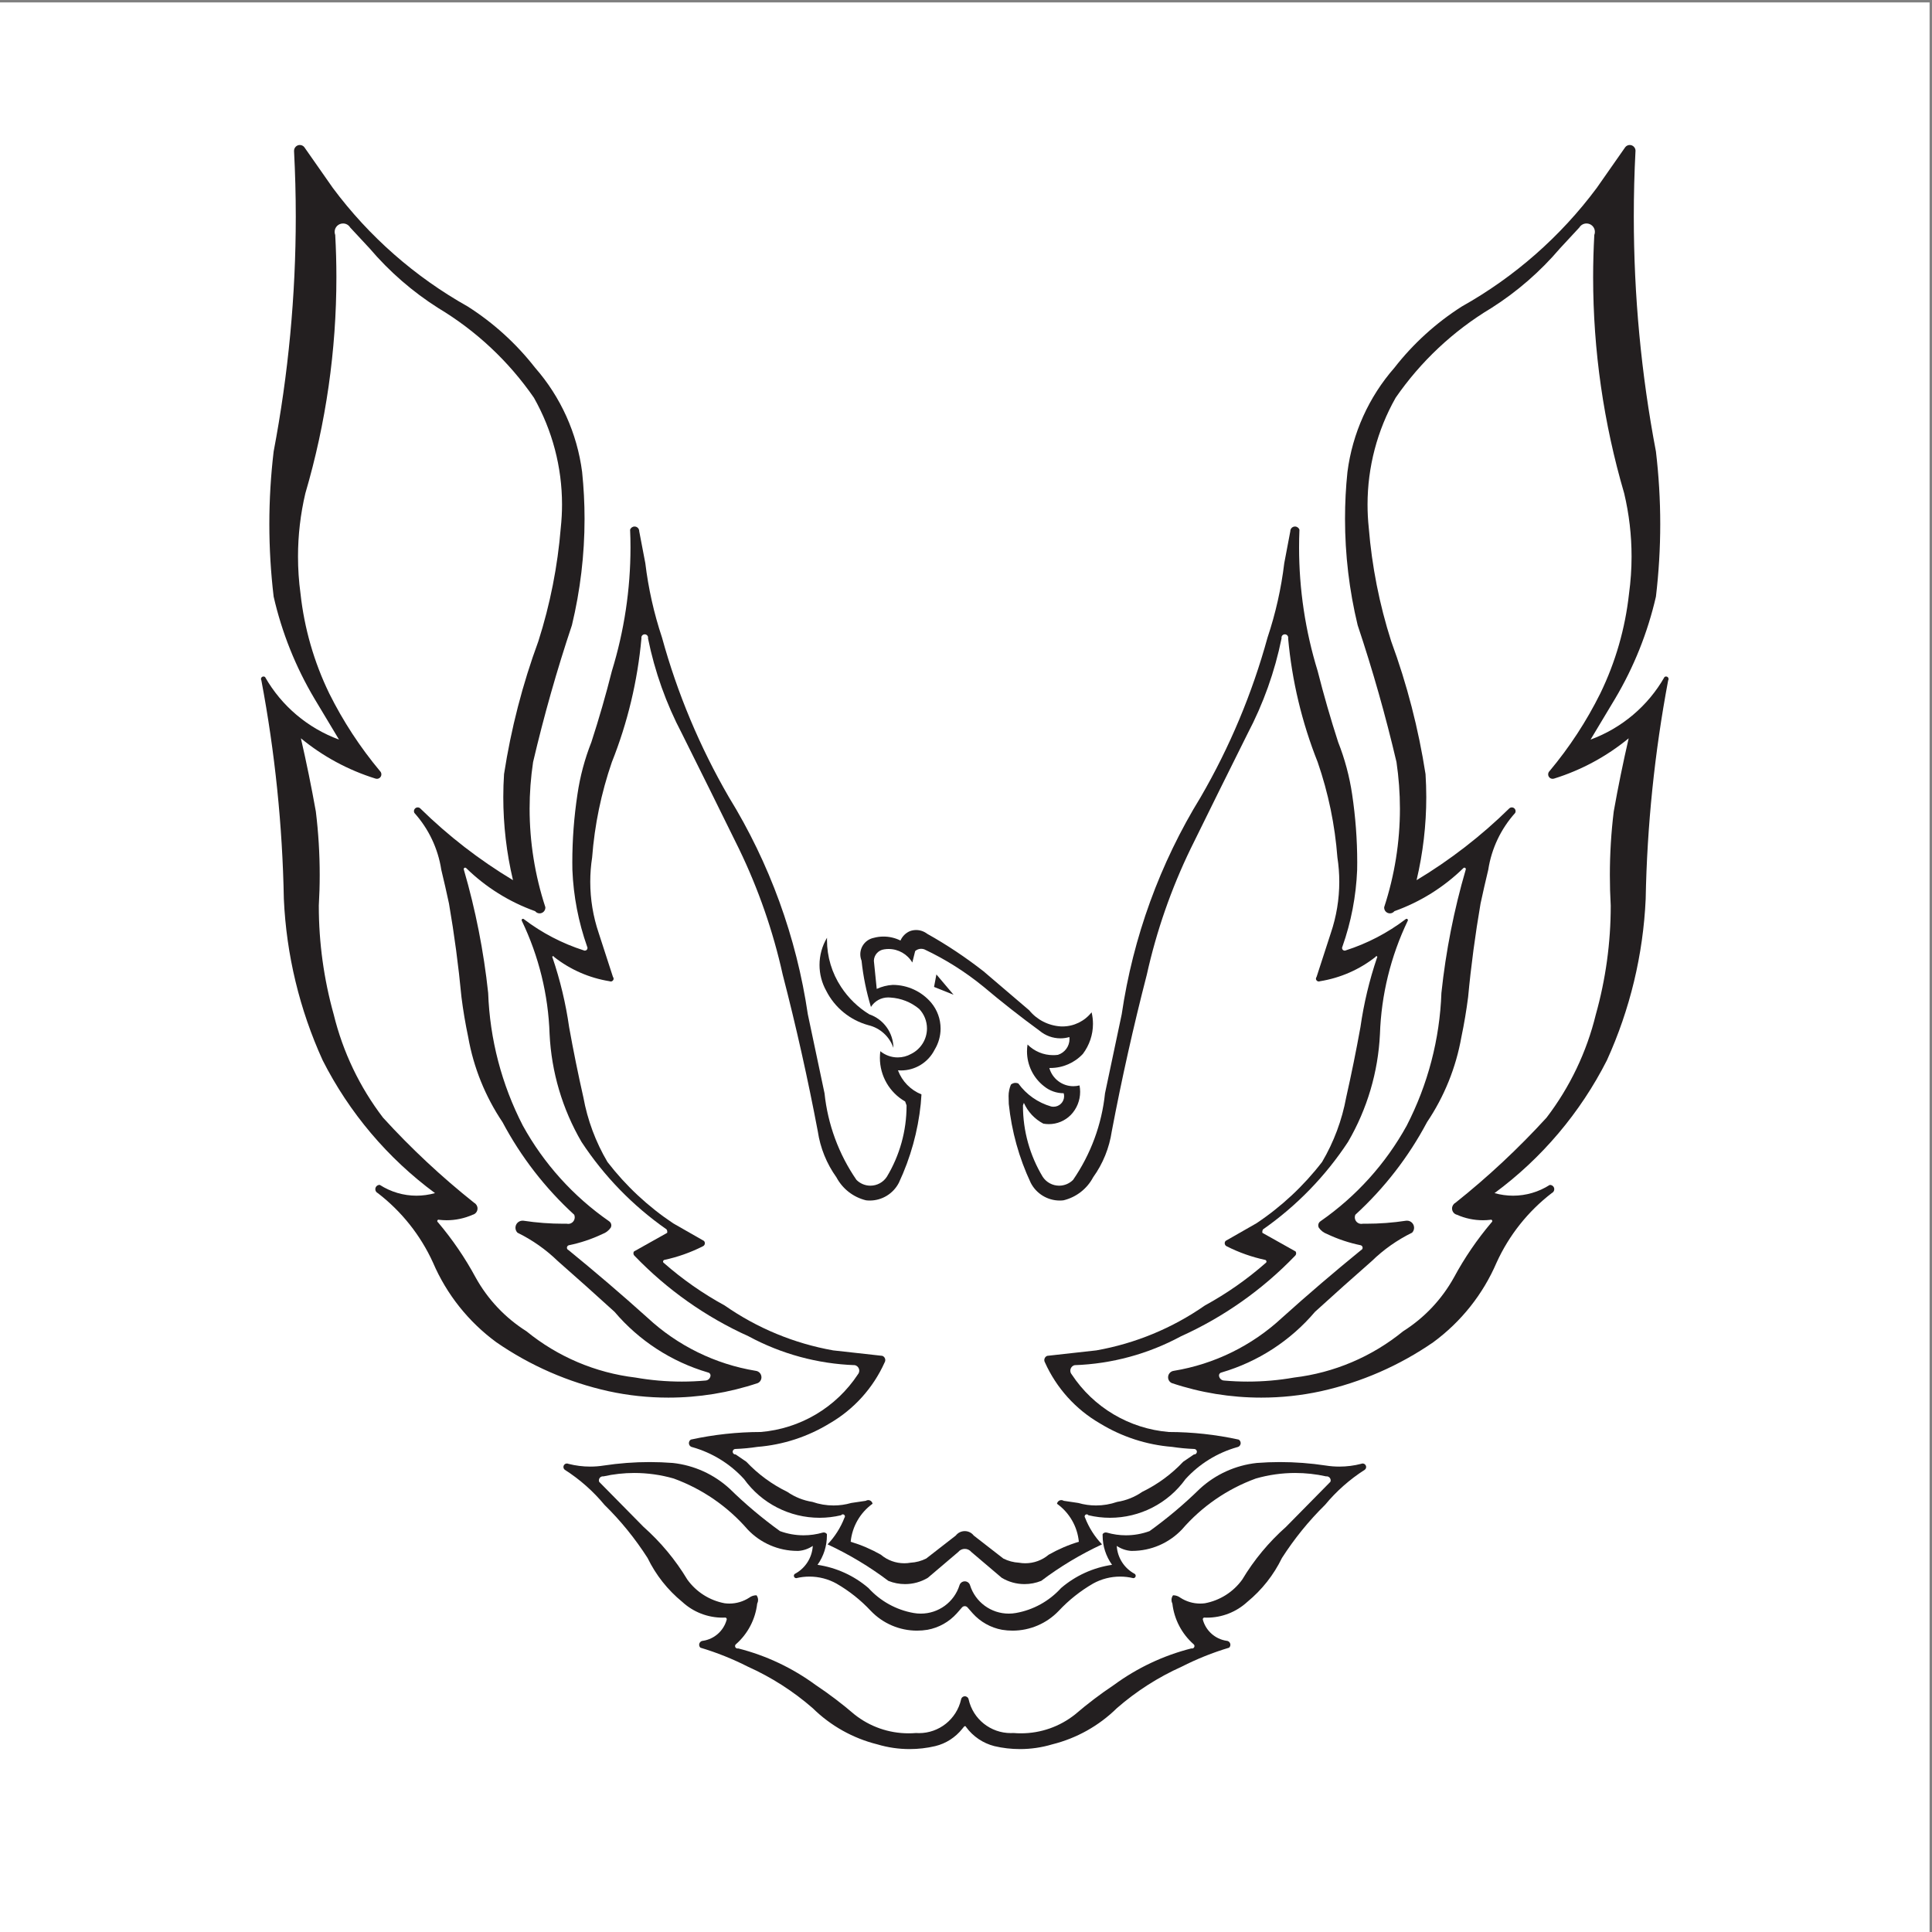 <?xml version="1.0" encoding="UTF-8"?>
<svg xmlns="http://www.w3.org/2000/svg" xmlns:xlink="http://www.w3.org/1999/xlink" width="193pt" height="193pt" viewBox="0 0 193 193" version="1.1">
<rect x="0" y="0" width="193" height="193" fill="#808080" stroke="none"/>
<g id="surface1">
<path style=" stroke:none;fill-rule:evenodd;fill:rgb(100%,100%,100%);fill-opacity:1;" d="M 0 0.242 L 192.758 0.242 L 192.758 193 L 0 193 L 0 0.242 "/>
<path style=" stroke:none;fill-rule:evenodd;fill:rgb(13.699%,12.199%,12.5%);fill-opacity:1;" d="M 163.379 15.105 C 163.266 17.281 163.211 19.461 163.211 21.637 C 163.211 29.512 163.949 37.371 165.422 45.105 C 165.707 47.512 165.852 49.93 165.852 52.352 C 165.852 54.773 165.707 57.191 165.422 59.598 C 164.598 63.188 163.223 66.633 161.34 69.801 L 158.891 73.883 C 162.012 72.734 164.629 70.523 166.277 67.633 C 166.32 67.598 166.375 67.578 166.434 67.578 C 166.57 67.578 166.684 67.688 166.684 67.828 C 166.684 67.875 166.672 67.922 166.645 67.965 L 166.645 67.961 C 165.289 75.164 164.535 82.469 164.398 89.801 C 164.148 95.371 162.832 100.844 160.523 105.922 C 157.867 111.156 154.023 115.703 149.297 119.188 C 149.898 119.355 150.523 119.445 151.148 119.445 C 152.445 119.445 153.719 119.07 154.809 118.371 C 154.816 118.371 154.828 118.371 154.836 118.371 C 155.074 118.371 155.266 118.559 155.266 118.797 C 155.266 118.965 155.164 119.117 155.012 119.188 C 152.637 121.016 150.746 123.398 149.504 126.125 C 148.145 129.297 145.957 132.043 143.176 134.086 C 139.785 136.426 135.973 138.09 131.949 138.98 C 129.992 139.406 127.996 139.617 125.992 139.617 C 122.953 139.617 119.934 139.129 117.055 138.164 C 116.828 138.059 116.688 137.832 116.688 137.586 C 116.688 137.258 116.934 136.98 117.258 136.941 C 121.305 136.277 125.07 134.43 128.074 131.637 C 130.648 129.32 133.277 127.07 135.961 124.883 C 136.059 124.844 136.121 124.75 136.121 124.645 C 136.121 124.531 136.047 124.43 135.938 124.398 C 134.77 124.16 133.637 123.781 132.562 123.27 C 132.23 123.148 131.945 122.93 131.742 122.637 C 131.707 122.566 131.688 122.488 131.688 122.41 C 131.688 122.238 131.777 122.078 131.926 121.988 C 135.484 119.512 138.43 116.25 140.523 112.453 C 142.641 108.34 143.828 103.809 143.992 99.188 C 144.434 95.02 145.246 90.898 146.422 86.871 C 146.426 86.855 146.43 86.836 146.43 86.82 C 146.43 86.738 146.367 86.676 146.289 86.676 C 146.246 86.676 146.211 86.695 146.184 86.723 C 144.223 88.637 141.875 90.102 139.297 91.023 C 139.188 91.16 139.023 91.242 138.848 91.242 C 138.531 91.242 138.273 90.984 138.273 90.668 C 138.273 90.652 138.277 90.633 138.277 90.617 C 139.316 87.441 139.848 84.121 139.848 80.781 C 139.848 79.223 139.73 77.668 139.504 76.125 C 138.422 71.512 137.129 66.949 135.625 62.453 C 134.785 58.973 134.363 55.406 134.363 51.828 C 134.363 50.266 134.441 48.703 134.605 47.148 C 135.102 43.289 136.734 39.664 139.297 36.738 C 141.176 34.328 143.453 32.258 146.031 30.617 C 151.305 27.66 155.895 23.629 159.504 18.781 L 162.359 14.699 C 162.469 14.562 162.633 14.484 162.805 14.484 C 163.121 14.484 163.383 14.746 163.383 15.062 C 163.383 15.078 163.379 15.094 163.379 15.105 Z M 159.266 23.469 C 159.188 24.875 159.148 26.281 159.148 27.691 C 159.148 35 160.195 42.27 162.25 49.281 C 162.742 51.352 162.988 53.469 162.988 55.594 C 162.988 56.836 162.902 58.074 162.734 59.301 C 162.355 62.766 161.387 66.141 159.863 69.273 C 158.484 72.051 156.781 74.656 154.789 77.035 C 154.703 77.117 154.656 77.234 154.656 77.355 C 154.656 77.602 154.855 77.801 155.105 77.801 C 155.148 77.801 155.195 77.793 155.238 77.781 C 157.965 76.934 160.496 75.566 162.699 73.754 C 162.141 76.176 161.641 78.613 161.207 81.062 C 160.949 83.172 160.82 85.293 160.82 87.418 C 160.82 88.434 160.848 89.449 160.906 90.465 C 160.906 90.477 160.906 90.488 160.906 90.504 C 160.906 94.172 160.406 97.824 159.414 101.355 C 158.504 105.09 156.828 108.598 154.492 111.652 C 151.688 114.723 148.645 117.566 145.391 120.156 C 145.184 120.27 145.055 120.488 145.055 120.723 C 145.055 121.02 145.254 121.277 145.539 121.348 C 146.359 121.711 147.242 121.898 148.141 121.898 C 148.383 121.898 148.625 121.883 148.867 121.855 C 148.887 121.844 148.91 121.84 148.934 121.84 C 149.012 121.84 149.074 121.902 149.074 121.98 C 149.074 122.035 149.047 122.082 149.004 122.105 C 147.562 123.809 146.301 125.652 145.242 127.617 C 144.027 129.805 142.285 131.652 140.168 132.988 C 137.051 135.531 133.27 137.137 129.273 137.613 C 127.742 137.883 126.191 138.016 124.637 138.016 C 123.844 138.016 123.051 137.98 122.262 137.91 C 122.02 137.891 121.824 137.707 121.781 137.469 C 121.777 137.449 121.773 137.426 121.773 137.406 C 121.773 137.25 121.891 137.121 122.039 137.102 C 125.672 136.035 128.914 133.934 131.363 131.047 C 133.238 129.34 135.129 127.648 137.035 125.977 C 138.219 124.824 139.578 123.867 141.062 123.141 C 141.191 123.008 141.262 122.832 141.262 122.648 C 141.262 122.258 140.945 121.941 140.559 121.941 C 140.527 121.941 140.496 121.941 140.465 121.945 C 139.141 122.148 137.801 122.246 136.461 122.246 C 136.355 122.246 136.246 122.246 136.141 122.246 C 136.094 122.254 136.043 122.262 135.996 122.262 C 135.633 122.262 135.34 121.969 135.34 121.605 C 135.34 121.52 135.359 121.43 135.395 121.348 C 138.289 118.699 140.715 115.57 142.555 112.098 C 144.281 109.535 145.449 106.637 145.988 103.594 C 146.266 102.273 146.488 100.941 146.66 99.602 C 146.953 96.473 147.371 93.359 147.902 90.262 C 148.145 89.133 148.402 88.004 148.672 86.883 C 148.996 84.77 149.93 82.801 151.359 81.211 C 151.387 81.156 151.402 81.098 151.402 81.035 C 151.402 80.828 151.234 80.656 151.023 80.656 C 150.926 80.656 150.832 80.695 150.762 80.766 C 147.969 83.508 144.863 85.91 141.512 87.926 C 142.152 85.207 142.48 82.422 142.48 79.625 C 142.48 78.859 142.453 78.098 142.406 77.332 C 141.703 72.805 140.555 68.355 138.973 64.055 C 137.797 60.371 137.047 56.566 136.734 52.715 C 136.652 51.945 136.613 51.176 136.613 50.402 C 136.613 46.664 137.578 42.988 139.422 39.73 C 141.93 36.102 145.184 33.047 148.973 30.777 C 151.547 29.145 153.859 27.133 155.836 24.812 L 157.773 22.723 C 157.926 22.473 158.195 22.324 158.488 22.324 C 158.949 22.324 159.324 22.699 159.324 23.16 C 159.324 23.266 159.305 23.371 159.266 23.469 "/>
<path style=" stroke:none;fill-rule:evenodd;fill:rgb(13.699%,12.199%,12.5%);fill-opacity:1;" d="M 29.375 15.105 C 29.488 17.281 29.547 19.461 29.547 21.637 C 29.547 29.512 28.805 37.371 27.336 45.105 C 27.051 47.512 26.906 49.93 26.906 52.352 C 26.906 54.773 27.051 57.191 27.336 59.598 C 28.156 63.188 29.535 66.633 31.418 69.801 L 33.867 73.883 C 30.742 72.734 28.125 70.523 26.48 67.633 C 26.434 67.598 26.379 67.578 26.324 67.578 C 26.184 67.578 26.07 67.688 26.07 67.828 C 26.07 67.875 26.086 67.922 26.109 67.961 C 27.469 75.164 28.219 82.469 28.355 89.801 C 28.605 95.371 29.922 100.844 32.234 105.922 C 34.887 111.156 38.73 115.703 43.457 119.188 C 42.855 119.355 42.23 119.445 41.605 119.445 C 40.309 119.445 39.039 119.07 37.949 118.371 C 37.938 118.371 37.93 118.367 37.918 118.367 C 37.684 118.367 37.492 118.559 37.492 118.797 C 37.492 118.965 37.59 119.117 37.742 119.188 C 40.117 121.016 42.012 123.398 43.254 126.125 C 44.613 129.297 46.797 132.043 49.582 134.086 C 52.969 136.426 56.781 138.09 60.805 138.98 C 62.762 139.406 64.762 139.617 66.766 139.617 C 69.801 139.617 72.82 139.129 75.703 138.164 C 75.926 138.059 76.066 137.832 76.066 137.586 C 76.066 137.258 75.824 136.98 75.496 136.941 C 71.449 136.277 67.688 134.43 64.684 131.637 C 62.109 129.32 59.477 127.07 56.797 124.883 C 56.699 124.844 56.633 124.75 56.633 124.645 C 56.633 124.531 56.707 124.43 56.816 124.398 C 57.984 124.16 59.117 123.781 60.191 123.27 C 60.523 123.148 60.812 122.93 61.012 122.637 C 61.047 122.566 61.07 122.488 61.07 122.41 C 61.07 122.238 60.977 122.078 60.832 121.988 C 57.27 119.512 54.328 116.25 52.234 112.453 C 50.113 108.34 48.93 103.809 48.766 99.188 C 48.32 95.02 47.508 90.898 46.336 86.871 C 46.328 86.855 46.324 86.836 46.324 86.82 C 46.324 86.738 46.387 86.676 46.469 86.676 C 46.508 86.676 46.547 86.695 46.574 86.723 C 48.531 88.637 50.879 90.102 53.457 91.023 C 53.566 91.16 53.73 91.242 53.906 91.242 C 54.223 91.242 54.48 90.984 54.48 90.668 C 54.48 90.652 54.48 90.633 54.477 90.617 C 53.438 87.441 52.906 84.121 52.906 80.781 C 52.906 79.223 53.023 77.668 53.254 76.125 C 54.336 71.512 55.629 66.949 57.133 62.453 C 57.969 58.973 58.395 55.406 58.395 51.828 C 58.395 50.266 58.312 48.703 58.152 47.148 C 57.652 43.289 56.02 39.664 53.457 36.738 C 51.578 34.328 49.301 32.258 46.723 30.617 C 41.453 27.66 36.863 23.629 33.254 18.781 L 30.398 14.699 C 30.289 14.562 30.125 14.484 29.949 14.484 C 29.633 14.484 29.375 14.746 29.375 15.062 C 29.375 15.078 29.375 15.094 29.375 15.105 Z M 33.488 23.469 C 33.566 24.875 33.605 26.281 33.605 27.691 C 33.605 35 32.562 42.27 30.504 49.281 C 30.016 51.352 29.77 53.469 29.77 55.594 C 29.77 56.836 29.852 58.074 30.02 59.301 C 30.398 62.766 31.371 66.141 32.891 69.273 C 34.273 72.051 35.977 74.656 37.965 77.035 C 38.051 77.117 38.098 77.234 38.098 77.355 C 38.098 77.602 37.898 77.801 37.652 77.801 C 37.605 77.801 37.562 77.793 37.52 77.781 C 34.793 76.934 32.258 75.566 30.059 73.754 C 30.617 76.176 31.113 78.613 31.551 81.062 C 31.809 83.172 31.938 85.293 31.938 87.418 C 31.938 88.434 31.906 89.449 31.848 90.465 C 31.848 90.477 31.848 90.488 31.848 90.504 C 31.848 94.172 32.352 97.824 33.34 101.355 C 34.254 105.09 35.93 108.598 38.266 111.652 C 41.066 114.723 44.109 117.566 47.367 120.156 C 47.574 120.27 47.703 120.488 47.703 120.723 C 47.703 121.02 47.504 121.277 47.219 121.348 C 46.398 121.711 45.512 121.898 44.617 121.898 C 44.371 121.898 44.129 121.883 43.887 121.855 C 43.867 121.844 43.844 121.84 43.82 121.84 C 43.742 121.84 43.68 121.902 43.68 121.98 C 43.68 122.035 43.707 122.082 43.754 122.105 C 45.195 123.809 46.457 125.652 47.516 127.617 C 48.727 129.805 50.473 131.652 52.59 132.988 C 55.707 135.531 59.484 137.137 63.48 137.613 C 65.012 137.883 66.566 138.016 68.121 138.016 C 68.914 138.016 69.703 137.98 70.492 137.91 C 70.734 137.891 70.93 137.707 70.973 137.469 C 70.977 137.449 70.98 137.426 70.98 137.406 C 70.98 137.25 70.867 137.121 70.715 137.102 C 67.082 136.035 63.844 133.934 61.391 131.047 C 59.516 129.34 57.629 127.648 55.723 125.977 C 54.535 124.824 53.176 123.867 51.691 123.141 C 51.562 123.008 51.492 122.832 51.492 122.648 C 51.492 122.258 51.809 121.941 52.199 121.941 C 52.23 121.941 52.258 121.941 52.289 121.945 C 53.613 122.148 54.953 122.246 56.293 122.246 C 56.402 122.246 56.508 122.246 56.617 122.246 C 56.664 122.254 56.711 122.262 56.762 122.262 C 57.121 122.262 57.414 121.969 57.414 121.605 C 57.414 121.52 57.398 121.43 57.363 121.348 C 54.465 118.699 52.043 115.57 50.199 112.098 C 48.477 109.535 47.305 106.637 46.77 103.594 C 46.492 102.273 46.266 100.941 46.098 99.602 C 45.801 96.473 45.387 93.359 44.852 90.262 C 44.609 89.133 44.355 88.004 44.082 86.883 C 43.758 84.77 42.824 82.801 41.398 81.211 C 41.367 81.156 41.352 81.098 41.352 81.035 C 41.352 80.828 41.523 80.656 41.73 80.656 C 41.828 80.656 41.922 80.695 41.992 80.766 C 44.785 83.508 47.891 85.91 51.246 87.926 C 50.602 85.207 50.277 82.422 50.277 79.625 C 50.277 78.859 50.301 78.098 50.352 77.332 C 51.051 72.805 52.199 68.355 53.781 64.055 C 54.957 60.371 55.707 56.566 56.02 52.715 C 56.102 51.945 56.145 51.176 56.145 50.402 C 56.145 46.664 55.176 42.988 53.336 39.73 C 50.828 36.102 47.57 33.047 43.785 30.777 C 41.211 29.145 38.898 27.133 36.922 24.812 L 34.98 22.723 C 34.828 22.473 34.559 22.324 34.27 22.324 C 33.805 22.324 33.43 22.699 33.43 23.16 C 33.43 23.266 33.449 23.371 33.488 23.469 "/>
<path style=" stroke:none;fill-rule:evenodd;fill:rgb(13.699%,12.199%,12.5%);fill-opacity:1;" d="M 96.512 172.527 C 97.203 173.469 98.199 174.141 99.328 174.43 C 100.168 174.629 101.027 174.727 101.891 174.727 C 102.98 174.727 104.062 174.57 105.105 174.258 C 107.547 173.652 109.781 172.402 111.574 170.637 C 113.516 168.945 115.691 167.551 118.043 166.496 C 119.562 165.723 121.148 165.086 122.785 164.598 C 122.863 164.523 122.91 164.418 122.91 164.309 C 122.91 164.094 122.742 163.918 122.527 163.91 C 121.395 163.738 120.469 162.918 120.164 161.812 C 120.156 161.793 120.156 161.777 120.156 161.754 C 120.156 161.664 120.23 161.586 120.324 161.586 C 120.34 161.586 120.359 161.59 120.375 161.594 C 120.438 161.598 120.504 161.598 120.57 161.598 C 122.062 161.598 123.496 161.039 124.598 160.027 C 126.055 158.832 127.238 157.336 128.062 155.637 C 129.297 153.715 130.738 151.934 132.367 150.332 C 133.496 148.969 134.832 147.785 136.324 146.832 C 136.418 146.766 136.473 146.66 136.473 146.551 C 136.473 146.355 136.312 146.199 136.121 146.199 C 136.074 146.199 136.023 146.211 135.98 146.23 C 135.27 146.414 134.535 146.508 133.797 146.508 C 133.344 146.508 132.891 146.473 132.445 146.402 C 130.926 146.172 129.391 146.055 127.855 146.055 C 127.086 146.055 126.312 146.086 125.547 146.145 C 123.422 146.375 121.426 147.281 119.852 148.73 C 118.289 150.262 116.613 151.672 114.836 152.953 C 114.078 153.23 113.281 153.371 112.477 153.371 C 111.836 153.371 111.195 153.281 110.578 153.102 C 110.539 153.094 110.504 153.086 110.465 153.086 C 110.34 153.086 110.223 153.148 110.148 153.254 C 110.148 153.301 110.148 153.348 110.148 153.395 C 110.148 154.445 110.477 155.465 111.09 156.32 C 109.203 156.598 107.441 157.402 105.996 158.641 C 104.809 159.949 103.223 160.828 101.48 161.133 C 101.246 161.176 101.008 161.195 100.77 161.195 C 99.004 161.195 97.441 160.051 96.906 158.367 C 96.84 158.133 96.625 157.969 96.379 157.969 C 96.133 157.969 95.914 158.133 95.848 158.367 C 95.316 160.051 93.754 161.195 91.984 161.195 C 91.746 161.195 91.508 161.176 91.273 161.133 C 89.535 160.828 87.945 159.949 86.758 158.641 C 85.316 157.402 83.551 156.598 81.668 156.32 C 82.277 155.465 82.605 154.445 82.605 153.395 C 82.605 153.348 82.605 153.301 82.605 153.254 C 82.535 153.148 82.414 153.086 82.289 153.086 C 82.254 153.086 82.215 153.094 82.18 153.102 C 81.562 153.281 80.922 153.371 80.277 153.371 C 79.473 153.371 78.676 153.23 77.918 152.953 C 76.145 151.672 74.465 150.262 72.902 148.73 C 71.332 147.281 69.336 146.375 67.211 146.145 C 66.441 146.086 65.672 146.055 64.902 146.055 C 63.363 146.055 61.832 146.172 60.309 146.402 C 59.863 146.473 59.41 146.508 58.961 146.508 C 58.223 146.508 57.488 146.414 56.773 146.23 C 56.73 146.211 56.684 146.199 56.633 146.199 C 56.441 146.199 56.285 146.355 56.285 146.551 C 56.285 146.66 56.34 146.766 56.43 146.832 C 57.922 147.785 59.258 148.969 60.387 150.332 C 62.02 151.934 63.461 153.715 64.691 155.637 C 65.516 157.336 66.699 158.832 68.16 160.027 C 69.258 161.039 70.695 161.598 72.188 161.598 C 72.25 161.598 72.316 161.598 72.383 161.594 C 72.398 161.59 72.414 161.586 72.434 161.586 C 72.527 161.586 72.602 161.664 72.602 161.754 C 72.602 161.777 72.598 161.793 72.59 161.812 C 72.285 162.918 71.359 163.738 70.23 163.91 C 70.016 163.918 69.844 164.094 69.844 164.309 C 69.844 164.418 69.891 164.523 69.969 164.598 C 71.605 165.086 73.195 165.723 74.715 166.496 C 77.062 167.551 79.242 168.945 81.184 170.637 C 82.977 172.402 85.211 173.652 87.652 174.258 C 88.695 174.57 89.777 174.727 90.863 174.727 C 91.727 174.727 92.59 174.629 93.43 174.43 C 94.496 174.172 95.445 173.562 96.129 172.699 L 96.289 172.504 C 96.309 172.461 96.352 172.438 96.398 172.438 C 96.453 172.438 96.5 172.473 96.512 172.527 Z M 96.004 169.789 C 95.551 171.746 93.809 173.133 91.801 173.133 C 91.703 173.133 91.605 173.129 91.508 173.121 C 91.258 173.145 91.004 173.152 90.754 173.152 C 88.789 173.152 86.883 172.484 85.348 171.258 C 84.121 170.203 82.828 169.223 81.48 168.324 C 79.16 166.621 76.535 165.379 73.746 164.672 C 73.723 164.676 73.699 164.68 73.676 164.68 C 73.539 164.68 73.43 164.574 73.43 164.438 C 73.43 164.359 73.469 164.285 73.531 164.242 C 74.711 163.199 75.461 161.758 75.641 160.195 C 75.699 160.082 75.73 159.957 75.73 159.832 C 75.73 159.664 75.676 159.5 75.578 159.367 C 75.566 159.363 75.559 159.363 75.551 159.363 C 75.297 159.363 75.051 159.449 74.852 159.598 C 74.262 159.984 73.57 160.191 72.867 160.191 C 72.707 160.191 72.547 160.18 72.387 160.16 C 70.887 159.879 69.555 159.031 68.664 157.797 C 67.48 155.828 66.004 154.051 64.285 152.527 L 59.855 148.031 C 59.836 147.984 59.828 147.934 59.828 147.887 C 59.828 147.66 60.008 147.48 60.234 147.48 C 60.25 147.48 60.266 147.48 60.285 147.484 C 61.297 147.258 62.332 147.145 63.367 147.145 C 64.699 147.145 66.023 147.332 67.301 147.699 C 70.152 148.738 72.691 150.488 74.68 152.781 C 75.973 154.152 77.777 154.93 79.66 154.93 C 79.695 154.93 79.73 154.93 79.762 154.93 C 80.277 154.891 80.77 154.719 81.195 154.43 C 81.125 155.609 80.449 156.668 79.406 157.223 C 79.34 157.266 79.305 157.34 79.305 157.418 C 79.305 157.547 79.41 157.652 79.539 157.652 C 79.543 157.652 79.547 157.652 79.547 157.652 C 79.977 157.547 80.418 157.496 80.859 157.496 C 81.805 157.496 82.734 157.734 83.562 158.195 C 84.836 158.93 85.988 159.848 86.992 160.922 C 88.195 162.18 89.859 162.895 91.602 162.895 C 91.957 162.895 92.305 162.867 92.652 162.809 C 93.789 162.602 94.82 162.023 95.59 161.16 L 96.09 160.59 C 96.16 160.5 96.266 160.449 96.379 160.449 C 96.488 160.449 96.594 160.5 96.664 160.59 L 97.164 161.16 C 97.934 162.023 98.969 162.602 100.102 162.809 C 100.449 162.867 100.801 162.895 101.152 162.895 C 102.895 162.895 104.562 162.18 105.762 160.922 C 106.766 159.848 107.922 158.93 109.191 158.195 C 110.02 157.734 110.949 157.496 111.895 157.496 C 112.336 157.496 112.777 157.547 113.207 157.652 C 113.211 157.652 113.215 157.652 113.215 157.652 C 113.348 157.652 113.453 157.547 113.453 157.418 C 113.453 157.34 113.414 157.266 113.352 157.223 C 112.309 156.668 111.629 155.609 111.559 154.43 C 111.984 154.719 112.48 154.891 112.992 154.93 C 113.027 154.93 113.059 154.93 113.094 154.93 C 114.98 154.93 116.781 154.152 118.078 152.781 C 120.062 150.488 122.602 148.738 125.453 147.699 C 126.73 147.332 128.055 147.145 129.387 147.145 C 130.426 147.145 131.461 147.258 132.473 147.484 C 132.488 147.48 132.508 147.48 132.523 147.48 C 132.746 147.48 132.93 147.66 132.93 147.887 C 132.93 147.934 132.918 147.984 132.898 148.031 L 128.469 152.527 C 126.75 154.051 125.273 155.828 124.094 157.797 C 123.203 159.031 121.867 159.879 120.367 160.16 C 120.211 160.18 120.051 160.191 119.891 160.191 C 119.184 160.191 118.492 159.984 117.902 159.598 C 117.703 159.449 117.457 159.363 117.207 159.363 C 117.195 159.363 117.188 159.363 117.18 159.367 C 117.078 159.5 117.027 159.664 117.027 159.832 C 117.027 159.957 117.059 160.082 117.117 160.195 C 117.297 161.758 118.047 163.199 119.223 164.242 C 119.285 164.285 119.324 164.359 119.324 164.438 C 119.324 164.574 119.215 164.68 119.078 164.68 C 119.055 164.68 119.031 164.676 119.008 164.672 C 116.219 165.379 113.594 166.621 111.273 168.324 C 109.926 169.223 108.637 170.203 107.406 171.258 C 105.871 172.484 103.965 173.152 102.004 173.152 C 101.75 173.152 101.5 173.145 101.246 173.121 C 101.156 173.129 101.062 173.129 100.973 173.129 C 98.957 173.129 97.211 171.738 96.766 169.773 C 96.734 169.59 96.574 169.453 96.387 169.453 C 96.191 169.453 96.031 169.598 96.004 169.789 "/>
<path style=" stroke:none;fill-rule:evenodd;fill:rgb(13.699%,12.199%,12.5%);fill-opacity:1;" d="M 93.543 97.344 L 93.309 98.59 L 95.258 99.371 Z M 93.543 97.344 "/>
<path style=" stroke:none;fill-rule:evenodd;fill:rgb(13.699%,12.199%,12.5%);fill-opacity:1;" d="M 82.617 93.676 C 82.613 93.75 82.613 93.828 82.613 93.906 C 82.613 95.57 83.102 97.199 84.02 98.59 C 84.746 99.695 85.703 100.629 86.832 101.324 C 88.266 101.816 89.234 103.16 89.25 104.68 C 88.859 103.547 87.918 102.691 86.754 102.414 C 84.926 101.914 83.395 100.668 82.539 98.98 C 82.098 98.191 81.867 97.301 81.867 96.395 C 81.867 95.438 82.125 94.496 82.617 93.676 "/>
<path style=" stroke:none;fill-rule:evenodd;fill:rgb(13.699%,12.199%,12.5%);fill-opacity:1;" d="M 97.035 155.039 L 100.07 157.617 C 100.758 158.031 101.543 158.246 102.344 158.246 C 102.918 158.246 103.484 158.137 104.016 157.922 C 105.902 156.496 107.938 155.277 110.086 154.277 C 109.352 153.508 108.777 152.602 108.395 151.613 C 108.367 151.574 108.352 151.531 108.352 151.484 C 108.352 151.371 108.445 151.277 108.559 151.277 C 108.629 151.277 108.691 151.312 108.73 151.367 C 109.434 151.535 110.156 151.621 110.883 151.621 C 113.875 151.621 116.684 150.184 118.43 147.754 C 119.816 146.23 121.605 145.129 123.59 144.566 C 123.789 144.535 123.938 144.363 123.938 144.16 C 123.938 144.016 123.863 143.883 123.738 143.809 C 121.445 143.309 119.105 143.055 116.762 143.051 C 112.809 142.723 109.227 140.598 107.051 137.285 C 106.965 137.184 106.922 137.055 106.922 136.926 C 106.922 136.664 107.098 136.438 107.352 136.375 C 111.066 136.246 114.703 135.258 117.973 133.492 C 122.25 131.562 126.117 128.832 129.371 125.449 C 129.441 125.387 129.48 125.293 129.48 125.199 C 129.48 125.133 129.461 125.07 129.426 125.016 L 126.109 123.156 C 126.102 123.125 126.098 123.09 126.098 123.055 C 126.098 122.965 126.125 122.875 126.18 122.805 C 129.535 120.457 132.414 117.492 134.664 114.07 C 136.578 110.785 137.672 107.09 137.852 103.297 C 137.984 99.375 138.93 95.523 140.625 91.988 C 140.641 91.969 140.645 91.941 140.645 91.918 C 140.645 91.844 140.586 91.785 140.512 91.785 C 140.477 91.785 140.441 91.801 140.414 91.828 C 138.613 93.195 136.594 94.25 134.441 94.938 C 134.406 94.957 134.367 94.965 134.328 94.965 C 134.184 94.965 134.066 94.848 134.066 94.703 C 134.066 94.66 134.078 94.617 134.098 94.578 C 134.973 92.109 135.469 89.523 135.574 86.906 C 135.578 86.656 135.582 86.402 135.582 86.148 C 135.582 83.875 135.41 81.605 135.074 79.355 C 134.809 77.566 134.34 75.812 133.676 74.133 C 132.918 71.789 132.234 69.418 131.629 67.031 C 130.398 63.031 129.773 58.871 129.773 54.688 C 129.773 54.098 129.785 53.508 129.809 52.918 C 129.746 52.727 129.566 52.598 129.367 52.598 C 129.109 52.598 128.898 52.805 128.898 53.062 C 128.898 53.066 128.898 53.066 128.898 53.07 L 128.293 56.258 C 127.988 58.785 127.43 61.277 126.621 63.691 C 125.09 69.27 122.848 74.621 119.945 79.625 C 115.871 86.246 113.188 93.629 112.055 101.324 L 110.387 109.215 C 110.066 112.316 108.969 115.293 107.199 117.863 C 106.832 118.234 106.328 118.445 105.805 118.445 C 105.145 118.445 104.527 118.113 104.164 117.559 C 102.875 115.422 102.191 112.973 102.191 110.473 C 102.191 110.457 102.191 110.441 102.191 110.426 L 102.281 110.172 C 102.676 111.062 103.359 111.793 104.223 112.246 C 104.406 112.281 104.59 112.297 104.773 112.297 C 105.602 112.297 106.391 111.965 106.969 111.379 C 107.57 110.758 107.902 109.93 107.902 109.07 C 107.902 108.855 107.883 108.641 107.84 108.43 C 107.637 108.48 107.43 108.508 107.223 108.508 C 106.105 108.508 105.125 107.762 104.824 106.688 C 104.859 106.688 104.895 106.688 104.93 106.688 C 106.16 106.688 107.336 106.18 108.176 105.281 C 108.828 104.414 109.184 103.363 109.184 102.281 C 109.184 101.891 109.137 101.504 109.047 101.125 C 108.34 102.02 107.266 102.539 106.129 102.539 C 106.074 102.539 106.02 102.535 105.965 102.535 C 104.738 102.461 103.594 101.879 102.816 100.926 L 98.262 97.039 C 96.484 95.648 94.602 94.391 92.633 93.289 C 92.312 93.043 91.922 92.906 91.52 92.906 C 91.305 92.906 91.094 92.945 90.891 93.02 C 90.469 93.203 90.137 93.539 89.953 93.957 C 89.43 93.695 88.848 93.559 88.262 93.559 C 87.93 93.559 87.594 93.602 87.273 93.691 C 86.496 93.855 85.941 94.539 85.941 95.332 C 85.941 95.551 85.984 95.766 86.066 95.969 C 86.23 97.535 86.547 99.082 87.004 100.59 C 87.375 100 88.023 99.641 88.723 99.641 C 88.797 99.641 88.871 99.645 88.949 99.652 C 90.008 99.715 91.016 100.113 91.828 100.793 C 92.324 101.32 92.602 102.016 92.602 102.738 C 92.602 103.816 91.988 104.801 91.023 105.281 C 90.613 105.512 90.152 105.633 89.68 105.633 C 89.047 105.633 88.434 105.414 87.941 105.012 C 87.914 105.234 87.898 105.457 87.898 105.68 C 87.898 107.48 88.859 109.141 90.422 110.035 L 90.562 110.426 C 90.562 110.441 90.562 110.457 90.562 110.473 C 90.562 112.973 89.879 115.422 88.59 117.559 C 88.227 118.113 87.609 118.445 86.949 118.445 C 86.426 118.445 85.922 118.234 85.555 117.863 C 83.785 115.293 82.691 112.316 82.367 109.215 L 80.699 101.324 C 79.566 93.629 76.883 86.246 72.809 79.625 C 69.91 74.621 67.664 69.266 66.133 63.691 C 65.328 61.277 64.77 58.785 64.465 56.258 L 63.855 53.07 C 63.855 53.066 63.855 53.066 63.855 53.062 C 63.855 52.805 63.648 52.598 63.391 52.598 C 63.188 52.598 63.008 52.727 62.945 52.918 C 62.973 53.508 62.984 54.098 62.984 54.688 C 62.984 58.871 62.355 63.031 61.125 67.031 C 60.523 69.418 59.84 71.789 59.078 74.133 C 58.414 75.812 57.945 77.566 57.684 79.355 C 57.344 81.605 57.172 83.875 57.172 86.148 C 57.172 86.402 57.176 86.656 57.18 86.906 C 57.285 89.523 57.785 92.109 58.656 94.578 C 58.68 94.617 58.688 94.66 58.688 94.703 C 58.688 94.848 58.57 94.965 58.426 94.965 C 58.387 94.965 58.348 94.957 58.312 94.938 C 56.16 94.25 54.141 93.195 52.34 91.828 C 52.316 91.801 52.281 91.785 52.242 91.785 C 52.168 91.785 52.109 91.844 52.109 91.918 C 52.109 91.941 52.117 91.969 52.129 91.988 C 53.828 95.523 54.773 99.375 54.902 103.297 C 55.086 107.09 56.176 110.785 58.09 114.07 C 60.34 117.492 63.219 120.457 66.578 122.805 C 66.633 122.875 66.66 122.965 66.66 123.055 C 66.66 123.09 66.656 123.125 66.648 123.156 L 63.332 125.016 C 63.293 125.07 63.277 125.133 63.277 125.199 C 63.277 125.293 63.316 125.387 63.387 125.449 C 66.637 128.832 70.504 131.562 74.781 133.492 C 78.051 135.258 81.688 136.246 85.402 136.375 C 85.656 136.438 85.836 136.664 85.836 136.926 C 85.836 137.055 85.789 137.184 85.707 137.285 C 83.527 140.598 79.945 142.723 75.996 143.051 C 73.648 143.055 71.309 143.309 69.016 143.809 C 68.895 143.883 68.82 144.016 68.82 144.16 C 68.82 144.363 68.965 144.535 69.168 144.566 C 71.152 145.129 72.938 146.23 74.328 147.754 C 76.074 150.184 78.883 151.621 81.871 151.621 C 82.598 151.621 83.32 151.535 84.027 151.367 C 84.066 151.312 84.129 151.277 84.199 151.277 C 84.312 151.277 84.406 151.371 84.406 151.484 C 84.406 151.531 84.391 151.574 84.359 151.613 C 83.977 152.602 83.402 153.508 82.672 154.277 C 84.816 155.277 86.852 156.496 88.742 157.922 C 89.273 158.137 89.84 158.246 90.41 158.246 C 91.211 158.246 92 158.031 92.688 157.617 L 95.723 155.039 C 95.883 154.84 96.125 154.727 96.379 154.727 C 96.633 154.727 96.871 154.84 97.035 155.039 Z M 97.273 153.395 L 100.227 155.691 C 100.715 155.938 101.246 156.078 101.793 156.109 C 102 156.148 102.211 156.164 102.422 156.164 C 103.277 156.164 104.105 155.863 104.762 155.309 C 105.715 154.766 106.723 154.332 107.773 154.016 C 107.629 152.496 106.832 151.113 105.59 150.219 C 105.629 150.008 105.812 149.855 106.023 149.855 C 106.109 149.855 106.195 149.879 106.266 149.926 L 107.719 150.141 C 108.297 150.309 108.891 150.391 109.488 150.391 C 110.207 150.391 110.918 150.27 111.598 150.035 C 112.496 149.895 113.355 149.551 114.105 149.031 C 115.641 148.285 117.027 147.266 118.199 146.023 L 119.27 145.293 C 119.277 145.297 119.285 145.297 119.289 145.297 C 119.441 145.297 119.566 145.172 119.566 145.023 C 119.566 144.871 119.441 144.746 119.289 144.746 C 119.285 144.746 119.277 144.746 119.27 144.746 C 118.539 144.719 117.816 144.648 117.094 144.539 C 114.539 144.336 112.07 143.531 109.883 142.195 C 107.457 140.793 105.535 138.66 104.387 136.102 C 104.344 136.031 104.32 135.949 104.32 135.867 C 104.32 135.68 104.434 135.516 104.605 135.445 L 109.527 134.898 C 113.422 134.207 117.117 132.676 120.363 130.414 C 122.535 129.227 124.57 127.805 126.434 126.168 C 126.484 126.141 126.516 126.086 126.516 126.023 C 126.516 125.953 126.469 125.887 126.402 125.863 C 125.062 125.578 123.77 125.121 122.551 124.504 C 122.426 124.453 122.344 124.332 122.344 124.195 C 122.344 124.105 122.379 124.02 122.441 123.957 L 125.504 122.207 C 128.016 120.535 130.234 118.465 132.07 116.078 C 133.246 114.086 134.062 111.898 134.48 109.621 C 135.004 107.297 135.477 104.965 135.902 102.617 C 136.238 100.254 136.793 97.922 137.562 95.66 C 137.578 95.645 137.586 95.625 137.586 95.602 C 137.586 95.551 137.547 95.516 137.5 95.516 C 137.457 95.516 137.422 95.547 137.414 95.59 C 135.801 96.863 133.883 97.699 131.852 98.023 C 131.816 98.039 131.777 98.047 131.738 98.047 C 131.586 98.047 131.457 97.922 131.457 97.766 C 131.457 97.699 131.48 97.637 131.523 97.586 L 132.945 93.207 C 133.504 91.559 133.789 89.828 133.789 88.09 C 133.789 87.273 133.727 86.461 133.602 85.656 C 133.355 82.41 132.695 79.215 131.633 76.137 C 130.059 72.18 129.062 68.016 128.68 63.77 C 128.684 63.746 128.688 63.727 128.688 63.703 C 128.688 63.516 128.535 63.367 128.352 63.367 C 128.164 63.367 128.016 63.516 128.016 63.703 C 128.016 63.727 128.02 63.746 128.023 63.77 C 127.348 67.09 126.203 70.297 124.629 73.289 C 122.723 77.113 120.824 80.945 118.941 84.781 C 116.996 88.793 115.527 93.016 114.562 97.367 C 113.227 102.543 112.059 107.762 111.062 113.016 C 110.816 114.672 110.18 116.246 109.199 117.609 C 108.59 118.762 107.512 119.598 106.246 119.906 C 106.121 119.922 105.996 119.93 105.867 119.93 C 104.645 119.93 103.523 119.246 102.965 118.156 C 101.797 115.672 101.059 113.008 100.773 110.277 L 100.758 109.613 C 100.754 109.57 100.754 109.527 100.754 109.484 C 100.754 109.098 100.836 108.711 100.984 108.352 C 101.113 108.238 101.277 108.176 101.445 108.176 C 101.547 108.176 101.641 108.199 101.73 108.238 C 102.531 109.344 103.684 110.152 104.996 110.531 C 105.078 110.551 105.164 110.559 105.246 110.559 C 105.828 110.559 106.301 110.09 106.301 109.508 C 106.301 109.41 106.285 109.309 106.258 109.211 C 105.547 109.211 104.859 108.969 104.309 108.523 C 103.227 107.688 102.594 106.398 102.594 105.031 C 102.594 104.801 102.613 104.57 102.648 104.344 C 103.324 105.023 104.242 105.406 105.199 105.406 C 105.363 105.406 105.523 105.398 105.684 105.375 C 106.371 105.156 106.84 104.52 106.84 103.797 C 106.84 103.73 106.836 103.664 106.828 103.598 C 106.539 103.684 106.234 103.727 105.934 103.727 C 105.172 103.727 104.434 103.457 103.852 102.969 C 101.93 101.562 100.059 100.094 98.238 98.559 C 96.43 97.082 94.449 95.832 92.336 94.836 C 92.238 94.801 92.133 94.781 92.023 94.781 C 91.801 94.781 91.59 94.859 91.422 95.008 L 91.137 96.152 C 90.645 95.316 89.742 94.801 88.77 94.801 C 88.621 94.801 88.473 94.812 88.328 94.836 C 87.746 94.91 87.309 95.398 87.297 95.98 L 87.582 98.789 C 88.09 98.555 88.633 98.418 89.188 98.387 C 90.664 98.391 92.066 99.039 93.023 100.164 C 93.629 100.891 93.961 101.805 93.961 102.75 C 93.961 103.496 93.754 104.223 93.367 104.859 C 92.727 106.133 91.426 106.934 90.004 106.934 C 89.902 106.934 89.801 106.93 89.703 106.922 C 90.113 108.016 90.965 108.891 92.051 109.328 L 91.98 110.277 C 91.699 113.008 90.957 115.672 89.793 118.156 C 89.23 119.246 88.109 119.93 86.887 119.93 C 86.762 119.93 86.633 119.922 86.508 119.906 C 85.242 119.598 84.168 118.762 83.555 117.609 C 82.578 116.246 81.941 114.672 81.695 113.016 C 80.699 107.762 79.531 102.543 78.191 97.367 C 77.227 93.016 75.758 88.793 73.816 84.781 C 71.93 80.945 70.035 77.113 68.125 73.289 C 66.551 70.297 65.406 67.09 64.734 63.77 C 64.738 63.746 64.742 63.727 64.742 63.703 C 64.742 63.516 64.59 63.367 64.406 63.367 C 64.219 63.367 64.07 63.516 64.07 63.703 C 64.07 63.727 64.07 63.746 64.078 63.77 C 63.691 68.016 62.699 72.18 61.121 76.137 C 60.062 79.215 59.398 82.41 59.152 85.656 C 59.027 86.461 58.965 87.273 58.965 88.09 C 58.965 89.828 59.25 91.559 59.809 93.207 L 61.23 97.586 C 61.273 97.637 61.297 97.699 61.297 97.766 C 61.297 97.922 61.172 98.047 61.016 98.047 C 60.977 98.047 60.938 98.039 60.902 98.023 C 58.871 97.699 56.957 96.863 55.344 95.59 C 55.336 95.547 55.297 95.516 55.258 95.516 C 55.207 95.516 55.168 95.551 55.168 95.602 C 55.168 95.625 55.18 95.645 55.195 95.66 C 55.961 97.922 56.52 100.254 56.855 102.617 C 57.277 104.965 57.75 107.297 58.277 109.621 C 58.691 111.898 59.508 114.086 60.684 116.078 C 62.523 118.465 64.742 120.535 67.25 122.207 L 70.312 123.957 C 70.379 124.02 70.414 124.105 70.414 124.195 C 70.414 124.332 70.332 124.453 70.203 124.504 C 68.984 125.121 67.691 125.578 66.355 125.863 C 66.285 125.887 66.238 125.953 66.238 126.023 C 66.238 126.086 66.27 126.141 66.32 126.168 C 68.184 127.805 70.219 129.227 72.395 130.414 C 75.637 132.676 79.332 134.207 83.227 134.898 L 88.152 135.445 C 88.324 135.516 88.438 135.68 88.438 135.867 C 88.438 135.949 88.414 136.031 88.371 136.102 C 87.223 138.66 85.297 140.793 82.871 142.195 C 80.684 143.531 78.215 144.336 75.66 144.539 C 74.941 144.648 74.215 144.719 73.488 144.746 C 73.48 144.746 73.473 144.746 73.465 144.746 C 73.312 144.746 73.191 144.871 73.191 145.023 C 73.191 145.172 73.312 145.297 73.465 145.297 C 73.473 145.297 73.48 145.297 73.488 145.293 L 74.555 146.023 C 75.727 147.266 77.113 148.285 78.648 149.031 C 79.398 149.551 80.258 149.895 81.16 150.035 C 81.836 150.27 82.551 150.391 83.266 150.391 C 83.863 150.391 84.461 150.309 85.035 150.141 L 86.488 149.926 C 86.559 149.879 86.645 149.855 86.73 149.855 C 86.945 149.855 87.129 150.008 87.164 150.219 C 85.926 151.113 85.129 152.496 84.98 154.016 C 86.031 154.332 87.043 154.766 87.996 155.309 C 88.648 155.863 89.477 156.164 90.332 156.164 C 90.543 156.164 90.754 156.148 90.961 156.109 C 91.508 156.078 92.039 155.938 92.527 155.691 L 95.48 153.395 C 95.695 153.113 96.027 152.953 96.379 152.953 C 96.727 152.953 97.059 153.113 97.273 153.395 "/>
</g>
</svg>
